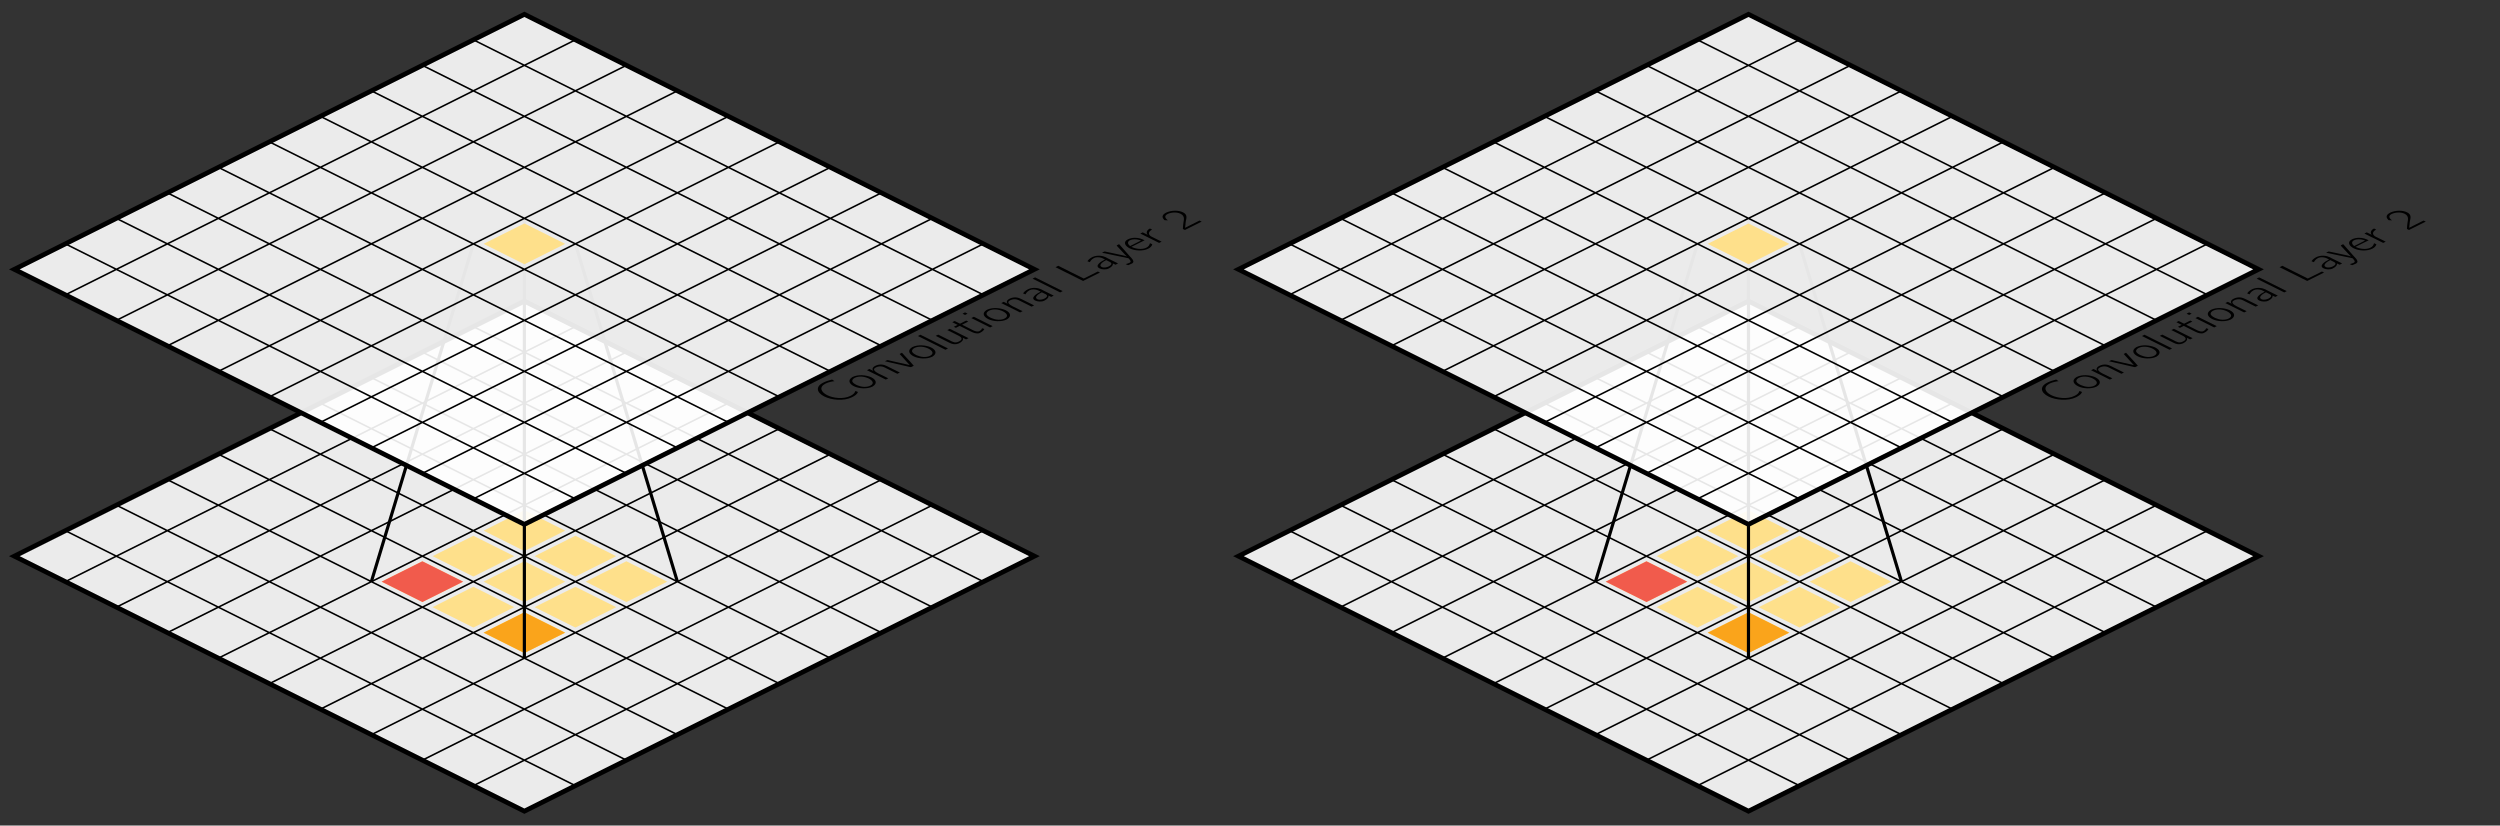 <?xml version="1.0" encoding="UTF-8"?>
<svg xmlns="http://www.w3.org/2000/svg" xmlns:xlink="http://www.w3.org/1999/xlink" width="625.244pt" height="206.462pt" viewBox="0 0 625.244 206.462">
<rect x="0" y="0" width="625.244" height="206.462" fill="#333333" stroke="none"/>
<defs>
<g>
<g id="glyph-0-0">
<path d="M 5.125 -3.531 C 5.016 -3.406 4.984 -3.234 4.891 -3.094 C 4.672 -2.781 4.312 -2.516 3.844 -2.297 C 2.156 -1.438 -0.406 -1.703 -1.938 -2.484 C -3.453 -3.234 -4.109 -4.5 -2.344 -5.391 C -1.969 -5.578 -1.516 -5.719 -1.047 -5.828 C -0.75 -5.906 -0.438 -5.938 -0.125 -5.984 L -0.719 -6.391 C -1.547 -6.203 -2.312 -5.938 -2.984 -5.594 C -3.828 -5.188 -4.266 -4.625 -4.281 -4.016 C -4.281 -3.312 -3.641 -2.641 -2.641 -2.141 C -0.906 -1.266 2.203 -0.938 4.266 -1.969 C 4.938 -2.312 5.531 -2.703 5.719 -3.203 C 5.734 -3.25 5.766 -3.266 5.688 -3.312 C 5.625 -3.344 5.594 -3.359 5.547 -3.359 Z M 5.125 -3.531 "/>
</g>
<g id="glyph-0-1">
<path d="M -2.359 -3.641 C -3.547 -2.891 -3.125 -1.969 -1.938 -1.375 C -0.719 -0.766 1.359 -0.625 2.688 -1.281 L 2.797 -1.344 C 3.953 -2.078 3.625 -3 2.453 -3.578 L 2.328 -3.641 C 1.094 -4.188 -0.891 -4.375 -2.25 -3.703 Z M -1.203 -1.656 L -1.328 -1.719 C -1.891 -2 -2.391 -2.344 -2.359 -2.766 C -2.328 -3.016 -2.094 -3.297 -1.719 -3.484 C -0.672 -4 0.75 -3.812 1.75 -3.312 C 2.703 -2.828 3.266 -2.078 2.156 -1.516 C 1.734 -1.297 1.156 -1.203 0.578 -1.219 C -0.141 -1.25 -0.703 -1.453 -1.203 -1.656 Z M -1.203 -1.656 "/>
</g>
<g id="glyph-0-2">
<path d="M -2.297 -2.578 L -3.297 -3.078 L -3.906 -2.766 L 0.797 -0.422 L 1.422 -0.734 L -1.078 -1.969 C -1.734 -2.312 -2.719 -2.953 -1.719 -3.438 C -1.406 -3.609 -0.953 -3.75 -0.453 -3.719 C -0.047 -3.703 0.266 -3.578 0.562 -3.438 C 0.703 -3.359 0.844 -3.297 0.984 -3.219 L 3.688 -1.875 L 4.312 -2.188 L 1.609 -3.531 C 1.453 -3.609 1.281 -3.703 1.109 -3.781 C 0.344 -4.172 -0.688 -4.438 -1.859 -3.844 C -2.359 -3.594 -2.594 -3.25 -2.5 -2.906 C -2.438 -2.812 -2.406 -2.672 -2.297 -2.578 Z M -2.297 -2.578 "/>
</g>
<g id="glyph-0-3">
<path d="M -4.562 -2.438 C -4.375 -2.375 -4.172 -2.328 -3.969 -2.297 L -2.906 -2.047 C -1.422 -1.719 0.047 -1.391 1.531 -1.031 C 1.656 -1.016 1.859 -0.953 1.953 -0.953 L 2.578 -1.266 C 2.672 -1.312 2.625 -1.375 2.562 -1.406 L 1.781 -2.297 C 1.344 -2.781 0.875 -3.281 0.406 -3.781 L -0.047 -4.281 C -0.141 -4.375 -0.203 -4.469 -0.312 -4.562 L -0.891 -4.25 L 1.641 -1.469 L -3.906 -2.734 L -4.125 -2.656 Z M -4.562 -2.438 "/>
</g>
<g id="glyph-0-4">
<path d="M -6.125 -3.844 L 0.781 -0.406 L 1.406 -0.734 L -5.5 -4.172 Z M -6.125 -3.844 "/>
</g>
<g id="glyph-0-5">
<path d="M -3.906 -2.766 L -0.516 -1.062 C -0.219 -0.922 0.078 -0.766 0.484 -0.703 C 1.031 -0.609 1.594 -0.734 2 -0.938 C 2.656 -1.266 3.156 -1.828 2.828 -2.297 L 3.688 -1.875 L 4.312 -2.188 L -0.391 -4.531 L -1.016 -4.219 L 1.391 -3.016 C 1.531 -2.938 1.688 -2.859 1.828 -2.797 C 2.234 -2.594 2.562 -2.359 2.562 -2.062 C 2.578 -1.781 2.312 -1.562 1.938 -1.375 C 1.422 -1.125 0.984 -0.953 0.094 -1.391 C -0.062 -1.469 -0.203 -1.547 -0.359 -1.625 L -3.281 -3.078 Z M -3.906 -2.766 "/>
</g>
<g id="glyph-0-6">
<path d="M -4.906 -3.609 L -3.562 -2.938 L -4.516 -2.453 L -4 -2.203 L -3.062 -2.688 L -0.172 -1.234 C 0.359 -0.969 1.188 -0.625 1.922 -0.891 L 2 -0.938 C 2.484 -1.172 2.875 -1.469 3.062 -1.812 C 3.062 -1.844 3.141 -1.906 3.062 -1.938 C 3.031 -1.953 2.984 -1.953 2.938 -1.969 C 2.797 -2.016 2.641 -2.047 2.516 -2.094 L 2.453 -1.875 C 2.344 -1.719 2.172 -1.531 1.906 -1.391 C 1.422 -1.141 0.828 -1.344 0.297 -1.594 L -2.453 -2.984 L -0.906 -3.766 L -1.422 -4.016 L -2.969 -3.234 L -4.312 -3.906 Z M -4.906 -3.609 "/>
</g>
<g id="glyph-0-7">
<path d="M -3.922 -2.75 L 0.781 -0.406 L 1.406 -0.734 L -3.297 -3.078 Z M -6.125 -3.844 L -5.484 -3.531 L -4.859 -3.859 L -5.5 -4.172 Z M -6.125 -3.844 "/>
</g>
<g id="glyph-0-8">
<path d="M -3 -2.375 C -2.891 -2.5 -2.875 -2.625 -2.766 -2.75 C -2.609 -2.984 -2.344 -3.203 -2.016 -3.375 L -1.891 -3.438 C -1.406 -3.672 -0.719 -3.641 -0.156 -3.484 C 0.031 -3.438 0.203 -3.344 0.359 -3.266 L 0.797 -3.047 C -0.25 -2.531 -1.875 -1.484 -0.578 -0.828 C 0.016 -0.531 1.047 -0.453 1.719 -0.797 C 2.375 -1.125 2.875 -1.594 2.75 -2.062 L 3.438 -1.734 L 4.062 -2.062 L 1.438 -3.359 C 1.281 -3.438 1.141 -3.516 0.984 -3.609 C 0.234 -3.984 -1.094 -4.203 -2.25 -3.703 L -2.344 -3.656 C -2.875 -3.391 -3.25 -3.094 -3.5 -2.75 C -3.531 -2.703 -3.625 -2.625 -3.531 -2.578 C -3.359 -2.5 -3.156 -2.438 -3 -2.375 Z M 1.094 -2.891 L 1.844 -2.516 C 2.219 -2.344 2.516 -2.156 2.359 -1.812 C 2.266 -1.641 2.047 -1.469 1.766 -1.328 C 1.344 -1.109 0.547 -0.891 -0.016 -1.156 C -0.953 -1.641 0.281 -2.5 1.094 -2.891 Z M 1.094 -2.891 "/>
</g>
<g id="glyph-0-9">
<path d="M -5.938 -3.938 L 0.969 -0.5 L 5.188 -2.609 L 4.656 -2.859 L 1.125 -1.109 L -5.25 -4.297 Z M -5.938 -3.938 "/>
</g>
<g id="glyph-0-10">
<path d="M -4.562 -2.438 C -4.344 -2.359 -4.125 -2.312 -3.922 -2.297 C -2 -1.906 -0.109 -1.469 1.812 -1.094 C 1.875 -1.062 1.953 -1.062 2.016 -1.047 L 2.031 -1.047 C 2.156 -0.984 2.25 -0.828 2.328 -0.719 C 2.516 -0.484 2.812 -0.172 2.312 0.094 C 2.031 0.234 1.703 0.312 1.344 0.422 L 1.953 0.688 C 2.25 0.562 2.562 0.453 2.828 0.312 L 2.938 0.266 C 3.547 -0.094 3.203 -0.609 2.875 -1 C 2.688 -1.188 2.531 -1.375 2.359 -1.562 C 1.594 -2.453 0.797 -3.312 0.031 -4.203 C -0.062 -4.312 -0.172 -4.453 -0.312 -4.562 L -0.828 -4.297 C -1 -4.219 -0.781 -4.109 -0.734 -4.016 C -0.141 -3.422 0.328 -2.828 0.906 -2.25 C 1.141 -1.984 1.391 -1.719 1.688 -1.5 C 1.047 -1.688 0.406 -1.828 -0.266 -1.969 C -0.953 -2.125 -1.672 -2.281 -2.375 -2.422 L -3.734 -2.703 C -3.859 -2.734 -3.922 -2.75 -4.016 -2.703 Z M -4.562 -2.438 "/>
</g>
<g id="glyph-0-11">
<path d="M 3.156 -2.672 C 3.031 -2.25 2.875 -1.875 2.234 -1.547 C 1.188 -1.031 -0.375 -1.219 -1.484 -1.766 L 1.812 -3.406 C 1.172 -3.734 0.359 -4.047 -0.609 -4.031 C -1.266 -4.031 -1.891 -3.875 -2.344 -3.656 C -3.703 -2.969 -3.031 -1.953 -1.891 -1.375 L -1.844 -1.359 C -0.641 -0.766 1.406 -0.641 2.703 -1.297 C 3.281 -1.578 3.578 -1.922 3.719 -2.312 C 3.719 -2.359 3.734 -2.422 3.672 -2.453 C 3.609 -2.484 3.594 -2.484 3.547 -2.5 C 3.406 -2.547 3.266 -2.609 3.156 -2.672 Z M -1.797 -1.969 C -2.406 -2.391 -2.594 -3.031 -1.844 -3.422 C -1.219 -3.719 -0.297 -3.719 0.438 -3.5 C 0.609 -3.453 0.75 -3.406 0.922 -3.344 Z M -1.797 -1.969 "/>
</g>
<g id="glyph-0-12">
<path d="M -2.047 -2.438 L -3.312 -3.062 L -3.906 -2.766 L 0.797 -0.422 L 1.422 -0.734 L -1.062 -1.969 C -2 -2.438 -2 -3.234 -0.953 -3.75 L -1.5 -4.031 C -2.125 -3.719 -2.406 -3.266 -2.281 -2.812 C -2.234 -2.703 -2.188 -2.562 -2.047 -2.438 Z M -2.047 -2.438 "/>
</g>
<g id="glyph-0-13">
<path d="M -3.766 -2.688 C -4.344 -3.141 -4.844 -3.766 -3.859 -4.266 C -3 -4.688 -1.609 -4.844 -0.578 -4.328 C 0.531 -3.766 0.234 -2.828 0.125 -2.094 C 0.047 -1.672 0.016 -1.219 0 -0.781 L -0.016 -0.625 C 0 -0.562 -0.031 -0.531 0.078 -0.484 L 0.5 -0.281 L 4.688 -2.375 L 4.141 -2.641 L 0.531 -0.828 C 0.547 -1.078 0.594 -1.328 0.625 -1.562 C 0.641 -1.891 0.672 -2.219 0.734 -2.547 C 0.891 -3.266 1.172 -4.125 0.031 -4.688 C -1.094 -5.266 -2.891 -5.219 -4.125 -4.656 L -4.219 -4.609 C -5.047 -4.188 -5.438 -3.594 -4.734 -2.875 C -4.719 -2.859 -4.688 -2.781 -4.609 -2.75 L -4.578 -2.734 C -4.516 -2.719 -4.406 -2.734 -4.344 -2.719 C -4.156 -2.703 -3.953 -2.688 -3.766 -2.688 Z M -3.766 -2.688 "/>
</g>
</g>
<clipPath id="clip-0">
<path clip-rule="nonzero" d="M 304 69 L 571 69 L 571 206.461 L 304 206.461 Z M 304 69 "/>
</clipPath>
<clipPath id="clip-1">
<path clip-rule="nonzero" d="M 292 58 L 582 58 L 582 206.461 L 292 206.461 Z M 292 58 "/>
</clipPath>
<clipPath id="clip-2">
<path clip-rule="nonzero" d="M 0 69 L 265 69 L 265 206.461 L 0 206.461 Z M 0 69 "/>
</clipPath>
<clipPath id="clip-3">
<path clip-rule="nonzero" d="M 0 58 L 276 58 L 276 206.461 L 0 206.461 Z M 0 58 "/>
</clipPath>
</defs>
<path fill-rule="nonzero" fill="rgb(94.51%, 35.686%, 29.805%)" fill-opacity="1" d="M 411.777 150.574 L 401.57 145.473 L 411.777 140.371 L 421.98 145.473 Z M 411.777 150.574 "/>
<path fill-rule="nonzero" fill="rgb(100%, 100%, 100%)" fill-opacity="0.9" d="M 437.289 202.875 L 309.73 139.094 L 437.289 75.316 L 564.848 139.094 Z M 437.289 202.875 "/>
<g clip-path="url(#clip-0)">
<path fill="none" stroke-width="0.399" stroke-linecap="butt" stroke-linejoin="miter" stroke="rgb(0%, 0%, 0%)" stroke-opacity="1" stroke-miterlimit="10" d="M 306.144 0 L 433.703 63.781 M 293.386 6.379 L 420.949 70.156 M 280.632 12.758 L 408.191 76.535 M 267.875 19.133 L 395.437 82.914 M 255.121 25.512 L 382.679 89.293 M 242.363 31.891 L 369.925 95.668 M 229.609 38.27 L 357.168 102.047 M 216.851 44.645 L 344.41 108.426 M 204.097 51.023 L 331.656 114.805 M 191.339 57.402 L 318.898 121.184 M 178.585 63.781 L 306.144 127.559 M 306.144 0 L 178.585 63.781 M 318.898 6.379 L 191.339 70.156 M 331.656 12.758 L 204.097 76.535 M 344.41 19.133 L 216.851 82.914 M 357.168 25.512 L 229.609 89.293 M 369.925 31.891 L 242.363 95.668 M 382.679 38.27 L 255.121 102.047 M 395.437 44.645 L 267.875 108.426 M 408.191 51.023 L 280.632 114.805 M 420.949 57.402 L 293.386 121.184 M 433.703 63.781 L 306.144 127.559 " transform="matrix(1, 0, 0, -1, 131.145, 202.875)"/>
</g>
<g clip-path="url(#clip-1)">
<path fill="none" stroke-width="1.196" stroke-linecap="butt" stroke-linejoin="miter" stroke="rgb(0%, 0%, 0%)" stroke-opacity="1" stroke-miterlimit="10" d="M 306.144 0 L 178.585 63.781 L 306.144 127.559 L 433.703 63.781 Z M 306.144 0 " transform="matrix(1, 0, 0, -1, 131.145, 202.875)"/>
</g>
<path fill-rule="nonzero" fill="rgb(99.608%, 87.842%, 54.509%)" fill-opacity="1" d="M 437.289 163.332 L 427.082 158.23 L 437.289 153.125 L 447.492 158.23 Z M 437.289 163.332 "/>
<path fill-rule="nonzero" fill="rgb(99.608%, 87.842%, 54.509%)" fill-opacity="1" d="M 424.531 156.953 L 414.328 151.852 L 424.531 146.75 L 434.738 151.852 Z M 424.531 156.953 "/>
<path fill-rule="nonzero" fill="rgb(99.608%, 87.842%, 54.509%)" fill-opacity="1" d="M 411.777 150.574 L 401.57 145.473 L 411.777 140.371 L 421.98 145.473 Z M 411.777 150.574 "/>
<path fill-rule="nonzero" fill="rgb(99.608%, 87.842%, 54.509%)" fill-opacity="1" d="M 450.043 156.953 L 439.84 151.852 L 450.043 146.75 L 460.25 151.852 Z M 450.043 156.953 "/>
<path fill-rule="nonzero" fill="rgb(99.608%, 87.842%, 54.509%)" fill-opacity="1" d="M 437.289 150.574 L 427.082 145.473 L 437.289 140.371 L 447.492 145.473 Z M 437.289 150.574 "/>
<path fill-rule="nonzero" fill="rgb(99.608%, 87.842%, 54.509%)" fill-opacity="1" d="M 424.531 144.199 L 414.328 139.094 L 424.531 133.992 L 434.738 139.094 Z M 424.531 144.199 "/>
<path fill-rule="nonzero" fill="rgb(99.608%, 87.842%, 54.509%)" fill-opacity="1" d="M 462.801 150.574 L 452.598 145.473 L 462.801 140.371 L 473.004 145.473 Z M 462.801 150.574 "/>
<path fill-rule="nonzero" fill="rgb(99.608%, 87.842%, 54.509%)" fill-opacity="1" d="M 450.043 144.199 L 439.84 139.094 L 450.043 133.992 L 460.25 139.094 Z M 450.043 144.199 "/>
<path fill-rule="nonzero" fill="rgb(99.608%, 87.842%, 54.509%)" fill-opacity="1" d="M 437.289 137.82 L 427.082 132.719 L 437.289 127.613 L 447.492 132.719 Z M 437.289 137.82 "/>
<path fill-rule="nonzero" fill="rgb(98.039%, 64.313%, 10.587%)" fill-opacity="1" d="M 437.289 163.332 L 427.082 158.23 L 437.289 153.125 L 447.492 158.23 Z M 437.289 163.332 "/>
<path fill-rule="nonzero" fill="rgb(94.51%, 35.686%, 29.805%)" fill-opacity="1" d="M 411.777 150.574 L 401.57 145.473 L 411.777 140.371 L 421.98 145.473 Z M 411.777 150.574 "/>
<path fill="none" stroke-width="0.797" stroke-linecap="butt" stroke-linejoin="miter" stroke="rgb(0%, 0%, 0%)" stroke-opacity="1" stroke-miterlimit="10" d="M 306.144 38.266 L 306.144 148.266 M 267.875 57.402 L 293.386 141.891 M 344.414 57.402 L 318.898 141.891 M 306.144 76.535 L 306.144 148.266 " transform="matrix(1, 0, 0, -1, 131.145, 202.875)"/>
<path fill-rule="nonzero" fill="rgb(100%, 100%, 100%)" fill-opacity="0.9" d="M 437.289 131.145 L 309.73 67.363 L 437.289 3.582 L 564.848 67.363 Z M 437.289 131.145 "/>
<path fill="none" stroke-width="0.399" stroke-linecap="butt" stroke-linejoin="miter" stroke="rgb(0%, 0%, 0%)" stroke-opacity="1" stroke-miterlimit="10" d="M 306.144 71.73 L 433.703 135.512 M 293.386 78.109 L 420.949 141.891 M 280.632 84.488 L 408.191 148.266 M 267.875 90.867 L 395.437 154.645 M 255.121 97.242 L 382.679 161.023 M 242.363 103.621 L 369.925 167.402 M 229.609 110 L 357.168 173.777 M 216.851 116.379 L 344.41 180.156 M 204.097 122.754 L 331.656 186.535 M 191.339 129.133 L 318.898 192.914 M 178.585 135.512 L 306.144 199.293 M 306.144 71.73 L 178.585 135.512 M 318.898 78.109 L 191.339 141.891 M 331.656 84.488 L 204.097 148.266 M 344.41 90.867 L 216.851 154.645 M 357.168 97.242 L 229.609 161.023 M 369.925 103.621 L 242.363 167.402 M 382.679 110 L 255.121 173.777 M 395.437 116.379 L 267.875 180.156 M 408.191 122.754 L 280.632 186.535 M 420.949 129.133 L 293.386 192.914 M 433.703 135.512 L 306.144 199.293 " transform="matrix(1, 0, 0, -1, 131.145, 202.875)"/>
<path fill="none" stroke-width="1.196" stroke-linecap="butt" stroke-linejoin="miter" stroke="rgb(0%, 0%, 0%)" stroke-opacity="1" stroke-miterlimit="10" d="M 306.144 71.73 L 178.585 135.512 L 306.144 199.293 L 433.703 135.512 Z M 306.144 71.73 " transform="matrix(1, 0, 0, -1, 131.145, 202.875)"/>
<path fill-rule="nonzero" fill="rgb(99.608%, 87.842%, 54.509%)" fill-opacity="1" d="M 437.289 66.09 L 427.082 60.984 L 437.289 55.883 L 447.492 60.984 Z M 437.289 66.09 "/>
<g fill="rgb(0%, 0%, 0%)" fill-opacity="1">
<use xlink:href="#glyph-0-0" x="514.963" y="101.313"/>
<use xlink:href="#glyph-0-1" x="521.646" y="97.972"/>
<use xlink:href="#glyph-0-2" x="526.876" y="95.356"/>
<use xlink:href="#glyph-0-3" x="532.024" y="92.782"/>
<use xlink:href="#glyph-0-1" x="536.59" y="90.5"/>
<use xlink:href="#glyph-0-4" x="541.82" y="87.884"/>
<use xlink:href="#glyph-0-5" x="544.062" y="86.764"/>
<use xlink:href="#glyph-0-6" x="549.21" y="84.19"/>
<use xlink:href="#glyph-0-7" x="552.987" y="82.301"/>
<use xlink:href="#glyph-0-1" x="555.229" y="81.18"/>
<use xlink:href="#glyph-0-2" x="560.459" y="78.565"/>
<use xlink:href="#glyph-0-8" x="565.607" y="75.991"/>
<use xlink:href="#glyph-0-4" x="570.506" y="73.542"/>
</g>
<g fill="rgb(0%, 0%, 0%)" fill-opacity="1">
<use xlink:href="#glyph-0-9" x="576.055" y="70.767"/>
<use xlink:href="#glyph-0-8" x="581.701" y="67.944"/>
</g>
<g fill="rgb(0%, 0%, 0%)" fill-opacity="1">
<use xlink:href="#glyph-0-10" x="586.32" y="65.634"/>
</g>
<g fill="rgb(0%, 0%, 0%)" fill-opacity="1">
<use xlink:href="#glyph-0-11" x="590.587" y="63.501"/>
<use xlink:href="#glyph-0-12" x="595.237" y="61.176"/>
</g>
<g fill="rgb(0%, 0%, 0%)" fill-opacity="1">
<use xlink:href="#glyph-0-13" x="601.99" y="57.8"/>
</g>
<path fill-rule="nonzero" fill="rgb(94.51%, 35.686%, 29.805%)" fill-opacity="1" d="M 105.633 150.574 L 95.43 145.473 L 105.633 140.371 L 115.836 145.473 Z M 105.633 150.574 "/>
<path fill-rule="nonzero" fill="rgb(100%, 100%, 100%)" fill-opacity="0.9" d="M 131.145 202.875 L 3.586 139.094 L 131.145 75.316 L 258.703 139.094 Z M 131.145 202.875 "/>
<g clip-path="url(#clip-2)">
<path fill="none" stroke-width="0.399" stroke-linecap="butt" stroke-linejoin="miter" stroke="rgb(0%, 0%, 0%)" stroke-opacity="1" stroke-miterlimit="10" d="M -0 0 L 127.558 63.781 M -12.754 6.379 L 114.804 70.156 M -25.512 12.758 L 102.046 76.535 M -38.266 19.133 L 89.293 82.914 M -51.024 25.512 L 76.535 89.293 M -63.782 31.891 L 63.781 95.668 M -76.536 38.27 L 51.023 102.047 M -89.293 44.645 L 38.269 108.426 M -102.047 51.023 L 25.511 114.805 M -114.805 57.402 L 12.757 121.184 M -127.559 63.781 L -0 127.559 M -0 0 L -127.559 63.781 M 12.757 6.379 L -114.805 70.156 M 25.511 12.758 L -102.047 76.535 M 38.269 19.133 L -89.293 82.914 M 51.023 25.512 L -76.536 89.293 M 63.781 31.891 L -63.782 95.668 M 76.535 38.27 L -51.024 102.047 M 89.293 44.645 L -38.266 108.426 M 102.046 51.023 L -25.512 114.805 M 114.804 57.402 L -12.754 121.184 M 127.558 63.781 L -0 127.559 " transform="matrix(1, 0, 0, -1, 131.145, 202.875)"/>
</g>
<g clip-path="url(#clip-3)">
<path fill="none" stroke-width="1.196" stroke-linecap="butt" stroke-linejoin="miter" stroke="rgb(0%, 0%, 0%)" stroke-opacity="1" stroke-miterlimit="10" d="M -0 0 L -127.559 63.781 L -0 127.559 L 127.558 63.781 Z M -0 0 " transform="matrix(1, 0, 0, -1, 131.145, 202.875)"/>
</g>
<path fill-rule="nonzero" fill="rgb(99.608%, 87.842%, 54.509%)" fill-opacity="1" d="M 131.145 163.332 L 120.941 158.23 L 131.145 153.125 L 141.352 158.23 Z M 131.145 163.332 "/>
<path fill-rule="nonzero" fill="rgb(99.608%, 87.842%, 54.509%)" fill-opacity="1" d="M 118.391 156.953 L 108.184 151.852 L 118.391 146.75 L 128.594 151.852 Z M 118.391 156.953 "/>
<path fill-rule="nonzero" fill="rgb(99.608%, 87.842%, 54.509%)" fill-opacity="1" d="M 105.633 150.574 L 95.43 145.473 L 105.633 140.371 L 115.836 145.473 Z M 105.633 150.574 "/>
<path fill-rule="nonzero" fill="rgb(99.608%, 87.842%, 54.509%)" fill-opacity="1" d="M 143.902 156.953 L 133.695 151.852 L 143.902 146.75 L 154.105 151.852 Z M 143.902 156.953 "/>
<path fill-rule="nonzero" fill="rgb(99.608%, 87.842%, 54.509%)" fill-opacity="1" d="M 131.145 150.574 L 120.941 145.473 L 131.145 140.371 L 141.352 145.473 Z M 131.145 150.574 "/>
<path fill-rule="nonzero" fill="rgb(99.608%, 87.842%, 54.509%)" fill-opacity="1" d="M 118.391 144.199 L 108.184 139.094 L 118.391 133.992 L 128.594 139.094 Z M 118.391 144.199 "/>
<path fill-rule="nonzero" fill="rgb(99.608%, 87.842%, 54.509%)" fill-opacity="1" d="M 156.656 150.574 L 146.453 145.473 L 156.656 140.371 L 166.863 145.473 Z M 156.656 150.574 "/>
<path fill-rule="nonzero" fill="rgb(99.608%, 87.842%, 54.509%)" fill-opacity="1" d="M 143.902 144.199 L 133.695 139.094 L 143.902 133.992 L 154.105 139.094 Z M 143.902 144.199 "/>
<path fill-rule="nonzero" fill="rgb(99.608%, 87.842%, 54.509%)" fill-opacity="1" d="M 131.145 137.82 L 120.941 132.719 L 131.145 127.613 L 141.348 132.719 Z M 131.145 137.82 "/>
<path fill-rule="nonzero" fill="rgb(98.039%, 64.313%, 10.587%)" fill-opacity="1" d="M 131.145 163.332 L 120.941 158.23 L 131.145 153.125 L 141.352 158.23 Z M 131.145 163.332 "/>
<path fill-rule="nonzero" fill="rgb(94.51%, 35.686%, 29.805%)" fill-opacity="1" d="M 105.633 150.574 L 95.43 145.473 L 105.633 140.371 L 115.836 145.473 Z M 105.633 150.574 "/>
<path fill="none" stroke-width="0.797" stroke-linecap="butt" stroke-linejoin="miter" stroke="rgb(0%, 0%, 0%)" stroke-opacity="1" stroke-miterlimit="10" d="M -0 38.266 L -0 148.266 M -38.27 57.402 L -12.754 141.891 M 38.269 57.402 L 12.757 141.891 M -0 76.535 L -0 148.266 " transform="matrix(1, 0, 0, -1, 131.145, 202.875)"/>
<path fill-rule="nonzero" fill="rgb(100%, 100%, 100%)" fill-opacity="0.9" d="M 131.145 131.145 L 3.586 67.363 L 131.145 3.582 L 258.703 67.363 Z M 131.145 131.145 "/>
<path fill="none" stroke-width="0.399" stroke-linecap="butt" stroke-linejoin="miter" stroke="rgb(0%, 0%, 0%)" stroke-opacity="1" stroke-miterlimit="10" d="M -0 71.73 L 127.558 135.512 M -12.754 78.109 L 114.804 141.891 M -25.512 84.488 L 102.046 148.266 M -38.266 90.867 L 89.293 154.645 M -51.024 97.242 L 76.535 161.023 M -63.782 103.621 L 63.781 167.402 M -76.536 110 L 51.023 173.777 M -89.293 116.379 L 38.269 180.156 M -102.047 122.754 L 25.511 186.535 M -114.805 129.133 L 12.757 192.914 M -127.559 135.512 L -0 199.293 M -0 71.73 L -127.559 135.512 M 12.757 78.109 L -114.805 141.891 M 25.511 84.488 L -102.047 148.266 M 38.269 90.867 L -89.293 154.645 M 51.023 97.242 L -76.536 161.023 M 63.781 103.621 L -63.782 167.402 M 76.535 110 L -51.024 173.777 M 89.293 116.379 L -38.266 180.156 M 102.046 122.754 L -25.512 186.535 M 114.804 129.133 L -12.754 192.914 M 127.558 135.512 L -0 199.293 " transform="matrix(1, 0, 0, -1, 131.145, 202.875)"/>
<path fill="none" stroke-width="1.196" stroke-linecap="butt" stroke-linejoin="miter" stroke="rgb(0%, 0%, 0%)" stroke-opacity="1" stroke-miterlimit="10" d="M -0 71.73 L -127.559 135.512 L -0 199.293 L 127.558 135.512 Z M -0 71.73 " transform="matrix(1, 0, 0, -1, 131.145, 202.875)"/>
<path fill-rule="nonzero" fill="rgb(99.608%, 87.842%, 54.509%)" fill-opacity="1" d="M 131.145 66.09 L 120.941 60.984 L 131.145 55.883 L 141.348 60.984 Z M 131.145 66.09 "/>
<g fill="rgb(0%, 0%, 0%)" fill-opacity="1">
<use xlink:href="#glyph-0-0" x="208.823" y="101.313"/>
<use xlink:href="#glyph-0-1" x="215.506" y="97.972"/>
<use xlink:href="#glyph-0-2" x="220.736" y="95.356"/>
<use xlink:href="#glyph-0-3" x="225.884" y="92.782"/>
<use xlink:href="#glyph-0-1" x="230.45" y="90.5"/>
<use xlink:href="#glyph-0-4" x="235.68" y="87.884"/>
<use xlink:href="#glyph-0-5" x="237.922" y="86.764"/>
<use xlink:href="#glyph-0-6" x="243.07" y="84.19"/>
<use xlink:href="#glyph-0-7" x="246.847" y="82.301"/>
<use xlink:href="#glyph-0-1" x="249.089" y="81.18"/>
<use xlink:href="#glyph-0-2" x="254.319" y="78.565"/>
<use xlink:href="#glyph-0-8" x="259.467" y="75.991"/>
<use xlink:href="#glyph-0-4" x="264.366" y="73.542"/>
</g>
<g fill="rgb(0%, 0%, 0%)" fill-opacity="1">
<use xlink:href="#glyph-0-9" x="269.915" y="70.767"/>
<use xlink:href="#glyph-0-8" x="275.561" y="67.944"/>
</g>
<g fill="rgb(0%, 0%, 0%)" fill-opacity="1">
<use xlink:href="#glyph-0-10" x="280.18" y="65.634"/>
</g>
<g fill="rgb(0%, 0%, 0%)" fill-opacity="1">
<use xlink:href="#glyph-0-11" x="284.447" y="63.501"/>
<use xlink:href="#glyph-0-12" x="289.097" y="61.176"/>
</g>
<g fill="rgb(0%, 0%, 0%)" fill-opacity="1">
<use xlink:href="#glyph-0-13" x="295.85" y="57.8"/>
</g>
</svg>
